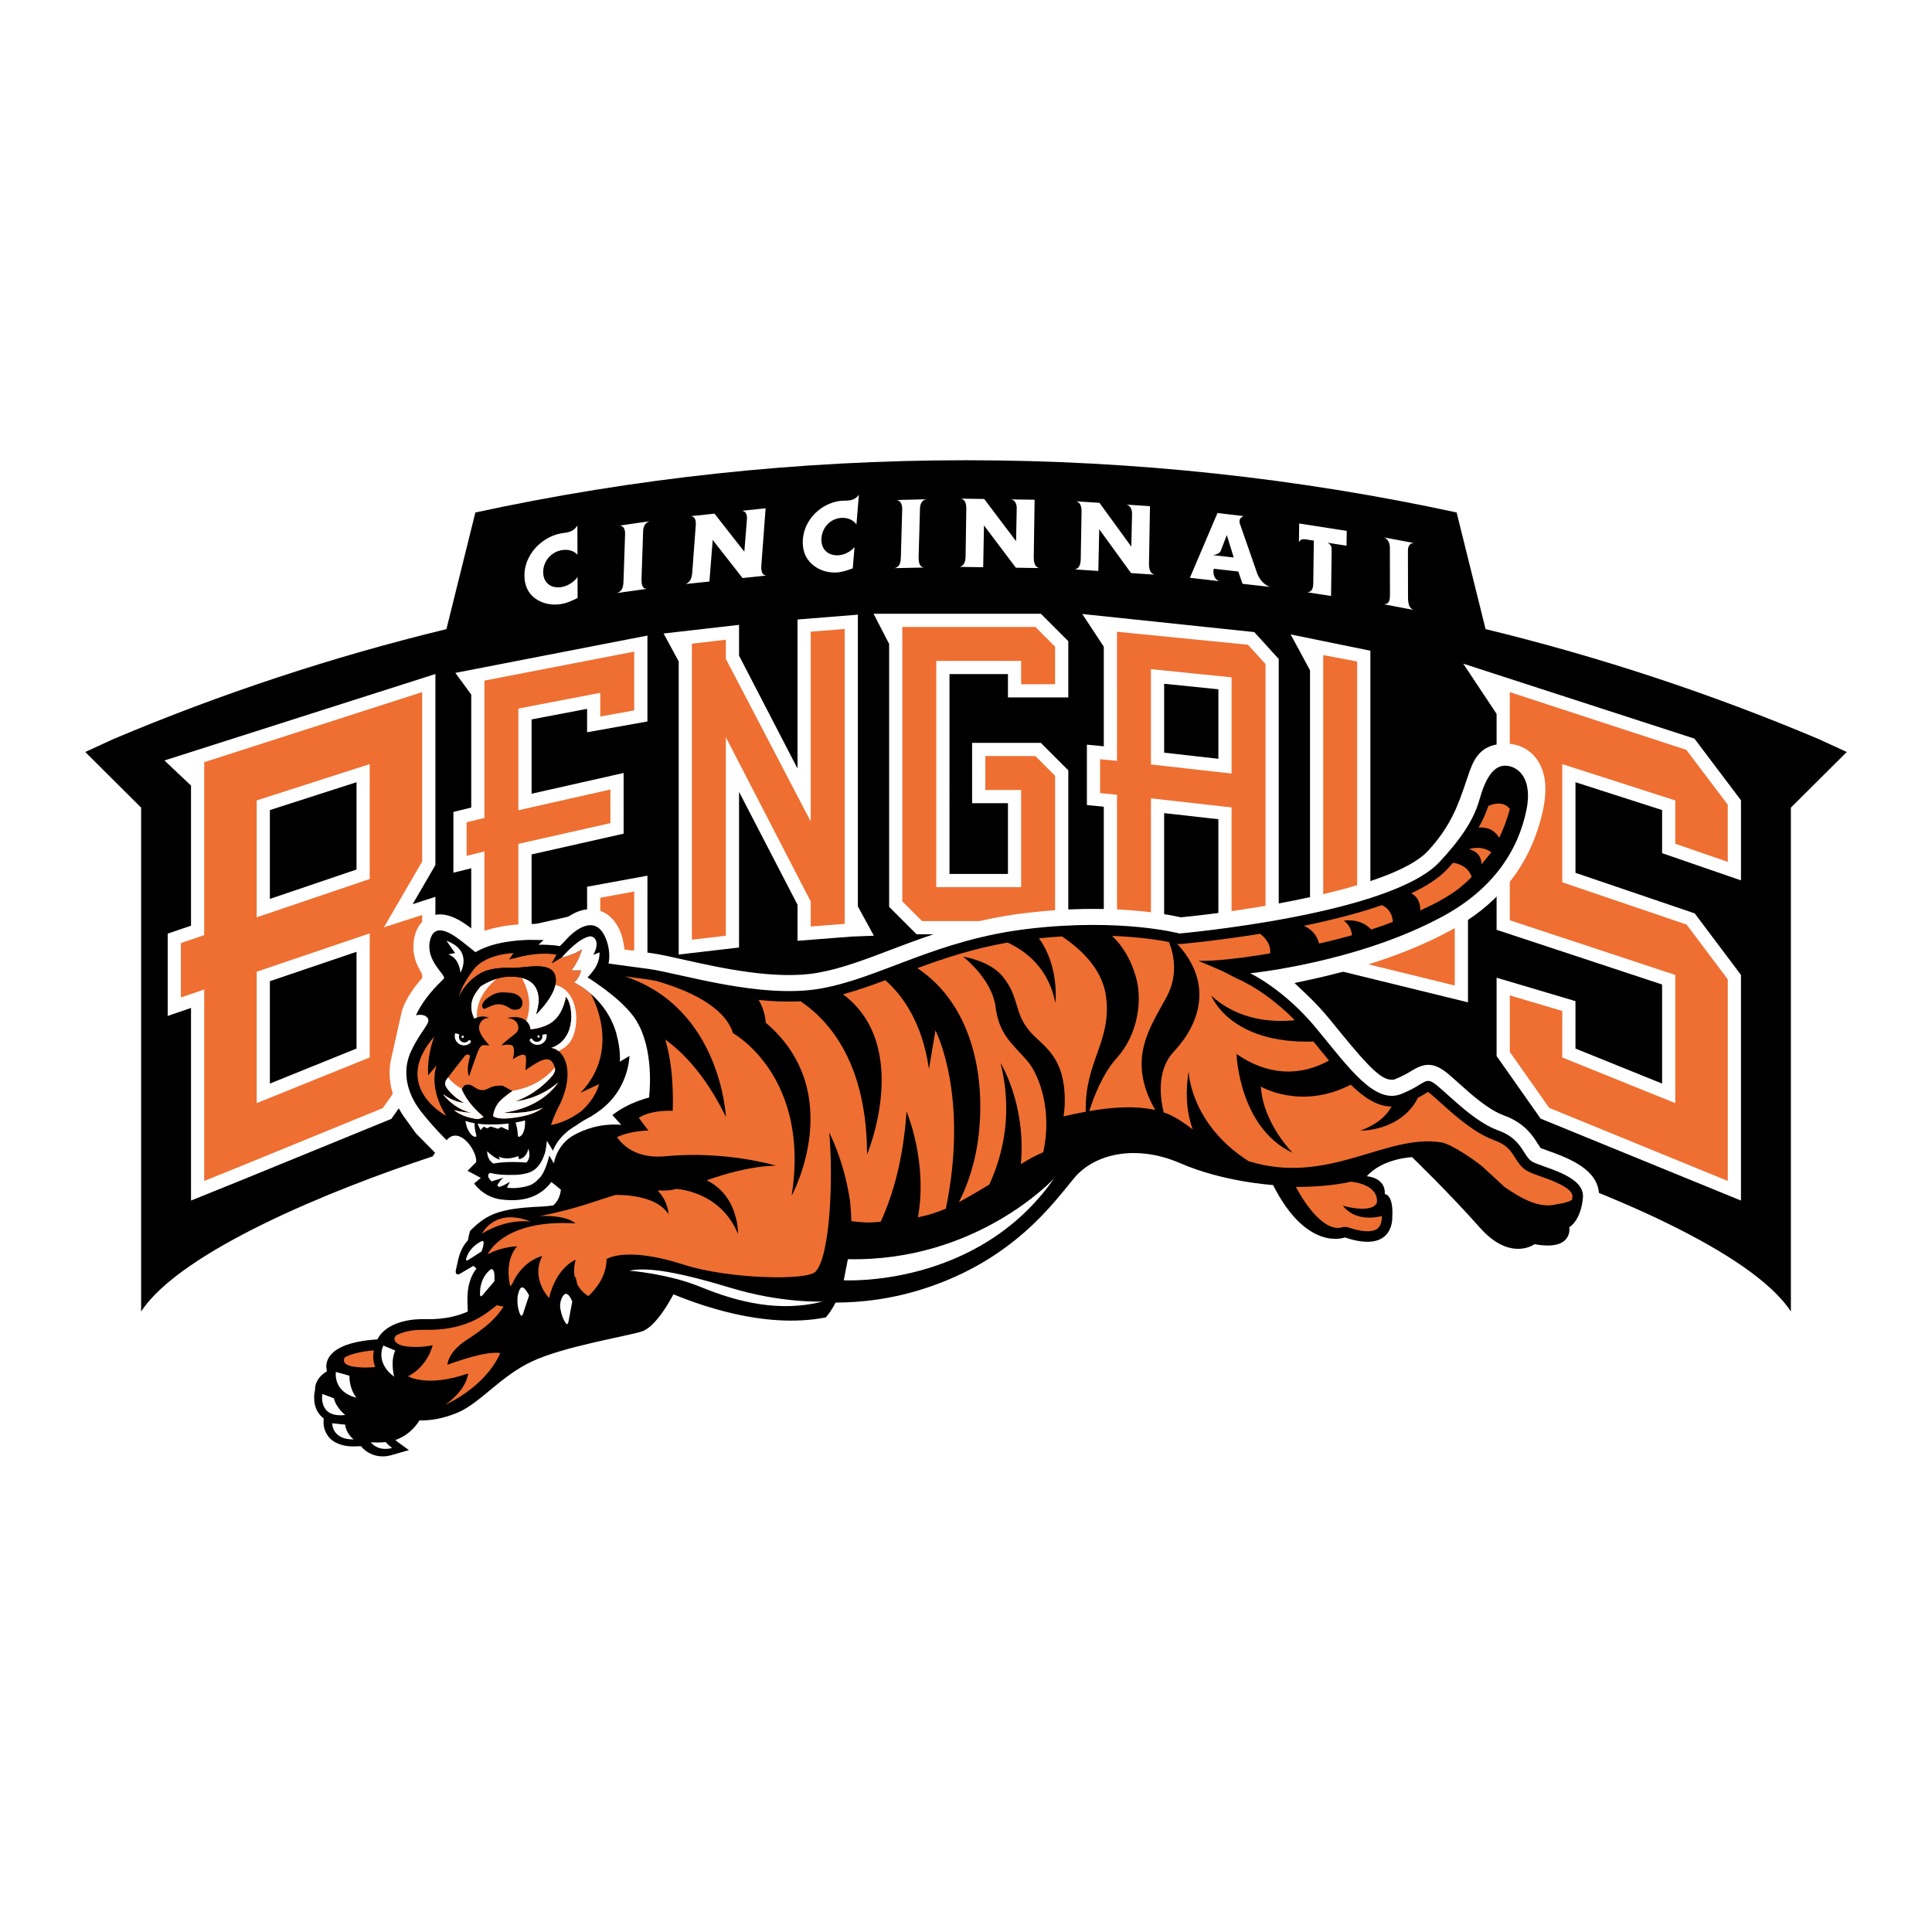 <?xml version="1.0" encoding="utf-8"?>
<!-- Generator: Adobe Illustrator 13.0.0, SVG Export Plug-In . SVG Version: 6.00 Build 14948)  -->
<!DOCTYPE svg PUBLIC "-//W3C//DTD SVG 1.0//EN" "http://www.w3.org/TR/2001/REC-SVG-20010904/DTD/svg10.dtd">
<svg version="1.0" id="Layer_1" xmlns="http://www.w3.org/2000/svg" xmlns:xlink="http://www.w3.org/1999/xlink" x="0px" y="0px"
	 width="192.756px" height="192.756px" viewBox="0 0 192.756 192.756" enable-background="new 0 0 192.756 192.756"
	 xml:space="preserve">
<g>
	<polygon fill-rule="evenodd" clip-rule="evenodd" fill="#FFFFFF" points="0,0 192.756,0 192.756,192.756 0,192.756 0,0 	"/>
	<path fill-rule="evenodd" clip-rule="evenodd" d="M181.453,73.739c-10.673-4.506-21.779-8.189-33.236-10.972l-2.89-11.637
		c-15.775-3.413-32.152-5.212-48.949-5.212s-33.173,1.799-48.949,5.212l-2.888,11.637c-11.458,2.783-22.564,6.466-33.239,10.973
		l-2.798,1.288l5.576,5.549v50.27c3.957-6.021,18.939-12.141,29.091-15.477l5.852-8.826v-2.959
		c26.467-6.744,58.677-4.283,86.648,2.941l13.914,8.844c10.151,3.336,25.134,9.455,29.091,15.477v-50.27l5.576-5.549L181.453,73.739
		L181.453,73.739z"/>
	<path fill-rule="evenodd" clip-rule="evenodd" fill="#EE6F31" d="M26.269,109.084V97.422l9.96-3.379v11.014L26.269,109.084
		L26.269,109.084L26.269,109.084z M26.269,80.341l9.96-3.203v10.086l-9.96,3.378V80.341L26.269,80.341L26.269,80.341z
		 M19.716,75.565v17.261l-2.328,0.794v6.819l2.328-0.795v19.156l4.504-1.82l14.398-5.889l4.162-5.939V90.38l-3.043,0.983
		l3.043-5.236V68.149L19.716,75.565L19.716,75.565L19.716,75.565z M168.678,91.687l-12.15-4.134V77.139l9.96,3.203v4.312
		l6.553,2.258v-6.845l-4.388-5.813l-18.678-6.104v24.14l16.513,5.457v11.338l-9.96-4.027v-4.686l-6.553-1.945v6.727l4.162,5.918
		l18.903,7.73V97.492L168.678,91.687L168.678,91.687L168.678,91.687z M115.488,75.684v-8.194l6.728,0.686v8.265L115.488,75.684
		L115.488,75.684L115.488,75.684z M124.826,63.693l-14.041-1.387v12.88l-1.687-0.166v4.704l1.687,0.166v13.072l4.703,0.366V80.388
		l6.728,0.756v12.998l4.704,0.767V66.001L124.826,63.693L124.826,63.693L124.826,63.693z M47.674,67.361v13.724l-1.78,0.438v4.704
		l1.78-0.438v13.204l16.262-3.674v-7.161l-4.704,0.86v2.544l-6.854,1.54V84.72l9.182-2.071v-4.704l-9.182,2.071v-8.78l6.854-1.313
		v2.35l4.704-0.842v-7.219L47.674,67.361L47.674,67.361L47.674,67.361z M80.227,62.415V79.38l-7.15-13.806v-2.492l-4.704,0.555
		v30.855l4.704-0.546V76.3l7.15,13.805v3.045l4.704-0.367V62.038L80.227,62.415L80.227,62.415L80.227,62.415z M145.801,99.162
		v-7.399l-4.704-1.198v2.695l-5.033-1.336V65.46l-4.704-0.895v31.058L145.801,99.162L145.801,99.162L145.801,99.162z
		 M103.573,61.892H89.367v28.31l2.352,2.352h14.206V77.126l-2.352-2.352h-5.927v4.704h3.576v8.372h-7.15V66.596h7.15v2.329h4.703
		v-4.681L103.573,61.892L103.573,61.892z"/>
	<path fill-rule="evenodd" clip-rule="evenodd" fill="#FFFFFF" d="M35.57,94.961v9.652l-8.643,3.494V97.893L35.57,94.961
		L35.57,94.961L35.57,94.961z M25.61,96.949v13.111l11.277-4.559V93.124L25.61,96.949L25.61,96.949L25.61,96.949z M35.57,78.042
		v8.71l-8.643,2.932v-8.863L35.57,78.042L35.57,78.042L35.57,78.042z M25.61,79.861v11.661l11.277-3.826V76.235L25.61,79.861
		L25.61,79.861L25.61,79.861z M38.191,110.555l-14.22,5.816l-3.597,1.453v-19.1l-2.327,0.795v-5.427l2.327-0.795V76.044
		l21.748-6.992v16.898l-3.817,6.569l3.817-1.234v13.66L38.191,110.555L38.191,110.555L38.191,110.555z M16.407,75.873l2.651,2.503
		v13.979l-2.328,0.794v8.209l2.328-0.795v19.217l5.41-2.188l14.58-5.963l4.392-6.268V89.476l-2.269,0.733l2.269-3.903v-19.06
		L16.407,75.873L16.407,75.873L16.407,75.873z M155.868,76.235v11.79l12.405,4.22l4.108,5.466v20.113c0,0-16.173-6.615-17.817-7.291
		l-3.931-5.588v-5.637l5.234,1.555v4.639l11.277,4.559V97.27l-16.512-5.457v-22.76c0,0,15.904,5.2,17.617,5.762l4.131,5.472v5.7
		l-5.236-1.804v-4.322L155.868,76.235L155.868,76.235L155.868,76.235z M149.316,71.225v21.541l16.512,5.458v9.885l-8.643-3.494
		v-4.732l-7.869-2.338v7.818l4.393,6.244l19.989,8.174V97.271l-4.616-6.143l-11.896-4.047v-9.04l8.643,2.778v4.302l7.87,2.712
		v-7.988l-4.645-6.154l-23.068-7.479L149.316,71.225L149.316,71.225L149.316,71.225z M121.558,75.703l-5.41-0.608v-6.877l5.41,0.552
		V75.703L121.558,75.703L121.558,75.703z M122.875,67.58l-8.045-0.82v9.512l8.045,0.904V67.58L122.875,67.58L122.875,67.58z
		 M114.83,79.651v12.966l-3.387-0.264v-13.06l-1.686-0.166v-3.381l1.686,0.166V63.031l13.064,1.292l1.754,1.932v27.879l-3.387-0.552
		V80.556L114.83,79.651L114.83,79.651L114.83,79.651z M107.978,61.259l2.148,3.261v9.939l-1.686-0.166v6.027l1.686,0.167v13.084
		l6.021,0.469V81.125l5.41,0.608v12.969l6.021,0.981V65.747l-2.437-2.684L107.978,61.259L107.978,61.259L107.978,61.259z
		 M59.89,92.087v-2.521l3.387-0.62v5.845l-14.944,3.376V84.949l-1.78,0.438v-3.348l1.78-0.438V67.904l14.944-2.893v5.868
		l-3.387,0.607v-2.363l-8.171,1.57v10.147l9.182-2.071v3.354l-9.182,2.071v9.731L59.89,92.087L59.89,92.087L59.89,92.087z
		 M45.429,67.134l1.587,2.164v11.271l-1.78,0.438v6.061l1.78-0.438v13.187l17.579-3.973v-8.477l-6.021,1.102v2.567l-5.537,1.241
		v-7.031l9.182-2.071V77.12l-9.182,2.071v-7.413l5.537-1.056v2.337l6.021-1.078v-8.57L45.429,67.134L45.429,67.134L45.429,67.134z
		 M84.272,92.174l-3.387,0.264v-2.494l-8.467-16.393V93.36l-3.387,0.394V64.223l3.387-0.399v1.912l8.467,16.221V63.022l3.387-0.271
		V92.174L84.272,92.174L84.272,92.174z M85.589,90.432V61.325l-6.021,0.482v14.87l-5.833-11.262v-3.072l-7.529,0.861l1.508,2.787
		v29.243l6.021-0.699v-15.53l5.833,11.262v3.597l5.414-0.422l2.205-0.085L85.589,90.432L85.589,90.432L85.589,90.432z
		 M141.756,94.116v-2.704l3.387,0.862v6.05l-13.125-3.217V65.355l3.388,0.644v26.431L141.756,94.116L141.756,94.116L141.756,94.116z
		 M128.769,63.297l1.933,3.579V96.14l15.759,3.862V91.25l-6.021-1.534v2.687l-3.717-0.987V64.922L128.769,63.297L128.769,63.297
		L128.769,63.297z M105.267,77.399v14.496H91.992l-1.967-1.966V62.55h13.275l1.966,1.966v3.75h-3.387v-2.329h-8.467v22.572h8.467
		V78.82h-3.575v-3.387h4.996L105.267,77.399L105.267,77.399L105.267,77.399z M87.154,61.233l1.554,3.011v26.231l2.738,2.738h15.138
		V76.854l-2.738-2.738h-6.858v6.021h3.575v7.054h-5.833V67.254h5.833v2.329h6.021v-5.612l-2.738-2.738H87.154L87.154,61.233z"/>
	<path fill-rule="evenodd" clip-rule="evenodd" fill="#FFFFFF" d="M141.067,54.184c-0.396-0.029-0.597,0.314-0.597,0.74l0.009,4.708
		c0.002,0.816,0.223,1.105,0.591,1.227l-2.98-0.564c0.487-0.061,0.588-0.298,0.587-1.025l-0.009-4.637
		c-0.001-0.549-0.277-0.92-0.6-1.016l2.999,0.559V54.184L141.067,54.184L141.067,54.184z M132.858,54.859L132.8,59.46l-2.363-0.367
		c0.394-0.028,0.58-0.312,0.588-0.892l0.054-4.263l-0.857-0.134c-0.237-0.037-0.531,0.016-0.626,0.314l0.023-1.89l4.745,0.737
		l-0.019,1.48l-1.897-0.295C132.801,54.35,132.862,54.538,132.858,54.859L132.858,54.859L132.858,54.859z M122.402,53.384
		l-0.592,1.524c-0.06,0.281-0.436,0.417-0.782,0.477l2.06,0.236L122.402,53.384L122.402,53.384L122.402,53.384z M118.715,57.646
		l2.754-6.463l2.613,0.308c-0.641,0.259-0.369,0.794-0.325,0.916l1.633,4.683c0.154,0.512,0.604,1.229,1.318,1.463l-2.74-0.305
		l-0.423-1.226l-2.45-0.281c-0.011,0.089-0.198,0.93,0.541,1.24L118.715,57.646L118.715,57.646L118.715,57.646z M107.826,55.759
		l0.081-4.723c0.012-0.73-0.273-0.956-0.562-1.02l2.351,0.154l3.175,4.368l0.074-3.243c0.009-0.532-0.212-0.871-0.563-0.948
		l2.351,0.154l-0.098,5.705c-0.01,0.595,0.137,1.046,0.578,1.129l-2.368-0.156l-3.175-4.377l-0.09,4.163l-2.342-0.154
		C107.556,56.725,107.812,56.534,107.826,55.759L107.826,55.759L107.826,55.759z M96.338,55.472l0.071-4.731
		c0.011-0.731-0.275-0.943-0.563-0.993l2.347,0.035l3.18,4.211l0.066-3.25c0.008-0.533-0.213-0.861-0.564-0.92l2.348,0.035
		l-0.085,5.716c-0.009,0.596,0.138,1.041,0.579,1.102l-2.365-0.036l-3.18-4.22l-0.08,4.171l-2.338-0.035
		C96.071,56.453,96.327,56.249,96.338,55.472L96.338,55.472L96.338,55.472z M92.4,49.823c-0.39,0.055-0.6,0.448-0.612,0.882
		l-0.135,4.794c-0.023,0.831,0.187,1.078,0.546,1.124l-2.929,0.062c0.483-0.165,0.59-0.429,0.611-1.17l0.132-4.722
		c0.016-0.56-0.246-0.878-0.562-0.907l2.947-0.072V49.823L92.4,49.823L92.4,49.823z M85.446,52.324
		c-0.323-0.465-0.892-0.691-1.501-0.656c-1.091,0.065-1.897,0.938-1.985,1.993c-0.089,1.073,0.591,1.804,1.701,1.738
		c0.582-0.035,1.187-0.349,1.597-0.812l-0.177,2.118c-0.606,0.215-1.045,0.376-1.6,0.409c-0.955,0.057-1.834-0.25-2.49-0.848
		c-0.698-0.631-0.97-1.494-0.885-2.504c0.078-0.929,0.507-1.842,1.217-2.548c0.73-0.725,1.738-1.197,2.701-1.255
		c0.573-0.034,1.142,0.085,1.669-0.592L85.446,52.324L85.446,52.324L85.446,52.324z M69.065,57.121l0.351-4.706
		c0.054-0.728-0.224-0.903-0.513-0.917l2.381-0.25l2.978,3.795l0.259-3.235c0.04-0.53-0.165-0.829-0.518-0.846l2.381-0.25
		l-0.424,5.685c-0.044,0.593,0.079,1.016,0.523,1.023l-2.399,0.252l-2.978-3.804l-0.327,4.151l-2.372,0.249
		C68.736,58.127,69.008,57.893,69.065,57.121L69.065,57.121L69.065,57.121z M64.791,52.017c-0.396,0.102-0.611,0.514-0.625,0.943
		l-0.16,4.745c-0.028,0.822,0.184,1.041,0.549,1.041l-2.973,0.419c0.492-0.222,0.602-0.496,0.626-1.228l0.158-4.673
		c0.019-0.554-0.246-0.836-0.565-0.825l2.991-0.431V52.017L64.791,52.017L64.791,52.017z M57.614,55.346
		c-0.368-0.414-0.965-0.565-1.581-0.455c-1.101,0.197-1.842,1.146-1.839,2.186c0.003,1.057,0.758,1.686,1.878,1.486
		c0.587-0.105,1.174-0.485,1.549-0.987l0.006,2.086c-0.596,0.285-1.027,0.495-1.587,0.595c-0.964,0.172-1.882-0.019-2.6-0.521
		c-0.764-0.53-1.115-1.338-1.118-2.333c-0.003-0.915,0.353-1.857,1.011-2.633c0.677-0.796,1.658-1.38,2.631-1.554
		c0.579-0.104,1.167-0.057,1.642-0.782L57.614,55.346L57.614,55.346z"/>
	<path fill-rule="evenodd" clip-rule="evenodd" fill="#FFFFFF" d="M44.771,129.695c-0.274,0.27-0.741,0.238-0.741,0.238
		c-0.479,0.064-0.985,0.092-1.503,0.08c-3.077-0.07-4.725,0.967-5.565,1.848l-0.226,0.236l-0.325,0.043
		c-2.451,0.316-4.105,1.117-4.918,2.383c-0.254,0.395-0.419,0.82-0.492,1.266l-0.044,0.273l-0.187,0.203
		c-0.575,0.629-0.89,1.367-0.935,2.195l-0.003,0.059l-0.011,0.059c0,0-0.011,0.061-0.012,0.064c-0.168,0.912-0.065,2.27,0.732,3.352
		l0.141,0.191l0.031,0.234c0.08,0.602,0.336,1.479,1.102,2.242c0.757,0.756,1.945,1.207,3.258,1.24l0.287,0.008l0.231,0.166
		c1.001,0.723,2.279,0.939,3.601,0.613l0.89-0.219l0.003,0.014l0.893-0.205l0,0l0.182-0.041l1.864-0.43l0.383-1.895l0.103-0.51
		l0.49-0.176l2.382-0.859c1.235-0.539,2.317-1.436,3.463-2.383c1.188-0.984,2.416-2,3.907-2.703
		c2.047-0.963,5.522-1.721,8.059-2.273c1.145-0.25,2.05-0.447,2.638-0.623c1.024-0.305,2.021-1.178,3.049-2.668l0.402-0.584
		l0.668,0.236c3.648,1.291,9.059,2.625,14.122,1.643c0,0,0.349-0.068,0.348-0.068l0.142-0.027c0.055-0.057,0.101-0.104,0.101-0.104
		l0.236-0.24l0,0l0.012-0.014c0.038-0.037,0.241-0.25,0.526-0.65l0.261-0.367l0.45-0.021c2.74-0.129,5.427-0.617,7.987-1.449
		c8.589-2.795,12.834-8.039,15.116-10.859l0.506-0.621l0.006-0.008c1.714-2.07,5.39-2.518,8.74-1.061
		c3.187,1.387,6.651,1.955,8.435,2.172l0.453,0.055l0.231,0.395c2.892,4.896,6.069,5.238,7.706,5.006l0.19-0.027l0.186,0.053
		c1.989,0.547,3.573,0.383,4.707-0.484c1.407-1.078,1.49-2.742,1.481-3.225v-0.031l0.001-0.029c0.032-0.68-0.014-1.283-0.136-1.793
		l-0.304-1.266c-0.213-0.748,0.656-0.877,1.059-0.414l0.804,0.814c1.729,1.748,3.244,3.357,4.504,4.781
		c3.066,3.465,5.965,2.674,6.78,2.35l0.21-0.084l0.224,0.021c1.609,0.16,2.833-0.164,3.638-0.963
		c0.404-0.402,0.676-0.895,0.808-1.465l0.049-0.209l0.137-0.168c0.483-0.59,1.091-1.656,1.241-3.383
		c0.225-2.568-2.221-3.801-4.896-4.75c-0.142-0.051-0.437-0.156-0.649-0.238c0,0-0.283-0.107-0.279-0.102l-0.163-0.256
		c0,0-0.123-0.189-0.126-0.193c-0.49-0.773-1.312-2.064-3.372-2.807c-1.548-0.557-3.271-2.107-4.529-3.24
		c-0.354-0.318-0.688-0.619-0.99-0.873c-1.507-1.266-2.426-1.105-3.694-0.334c-0.351,0.215-0.831,0.508-1.604,0.82l-0.137,0.055
		l-0.147,0.012c-1.023,0.068-2.187-1-5.412-4.971c0,0-0.911-1.117-0.907-1.111c-0.68-0.828-1.419-1.621-2.196-2.361l-1.271-1.205
		l1.712-0.369c3.734-0.808,9.188-2.32,13.968-4.937c4.339-2.377,7.24-5.781,8.622-10.118c0.395-1.24,0.895-3.085,0.676-4.788
		c-0.302-2.339-2.003-3.811-4.234-3.662c-2.4,0.159-2.944,1.767-3.471,3.32l-0.123,0.362c-0.788,2.338-1.533,4.546-3.849,7.028
		c-3.597,3.853-18.908,6.066-24.504,6.594l-0.146,0.014l-0.143-0.032c-1.513-0.337-7.08-1.364-15.2-0.412
		c-5.625,0.659-9.89,2.281-13.654,3.711c-2.498,0.95-4.857,1.846-7.183,2.263c-4.216,0.755-9.799-0.494-13.493-1.321
		c-1.242-0.278-2.313-0.518-3.096-0.627l-2.043-0.275l-0.684-0.093l-0.107-0.681c-0.072-0.46-0.213-0.912-0.418-1.341
		c-0.692-1.443-1.721-1.869-2.462-1.972c-1.066-0.148-2.177,0.268-3.301,1.235l-0.263,0.228l-0.348-0.003l-1.089-0.009l-0.067,0l0,0
		l-1.587-0.013c0,0-0.028,0-0.026,0c-0.006,0-0.015,0-0.018,0l-0.032,0.001c-1.768,0.07-3.228,0.32-4.463,0.763l-0.486,0.175
		l-0.404-0.322c-1.173-0.936-2.709-1.943-4.18-1.423c-0.621,0.219-1.424,0.778-1.725,2.195c-0.234,1.098-0.035,2.204,0.593,3.287
		l0.328,0.568l-0.425,0.498c-0.723,0.846-1.509,2.084-1.745,3.004l-0.997,4.449l-0.006,0.035l-0.009,0.035
		c-0.567,2.201,0.129,4.549,1.435,6.256l1.005,1.393l2.038,2.061l0.866,0.91l1.427,2.314v0.002l0.014,0.025l0.007,0.016l0.01,0.02
		c0.18,0.363,0.468,0.76,0.81,1.115l0.69,0.715c-0.93,0.779-2.348,1.795-3.095,4.598c-0.748,2.803-0.233,2.867,0.294,3.494
		C45.096,128.982,45.009,129.463,44.771,129.695L44.771,129.695z"/>
	<path fill-rule="evenodd" clip-rule="evenodd" d="M58.671,121.363l-9.88,8.127c-0.577,0.369-2.252,2.215-6.3,2.123
		c-4.047-0.09-4.829,2.016-4.829,2.016c-6.096,0.389-5.035,3.172-5.035,3.172c-0.911,0.557-1.205,1.234-1.198,1.885l-0.046,0.248
		c-0.026,0.143-0.232,1.414,0.605,2.307c0.092,0.098,0.193,0.186,0.3,0.266l-0.007,0.453c-0.001,0.09,0.005,0.912,0.664,1.568
		c0.515,0.514,1.412,0.799,2.356,0.781l0.716-0.021c0.455,0.588,1.527,1.283,2.969,0.91l1.813-0.52l-1.101-0.795
		c-0.002-0.002-0.104-0.078-0.255-0.211c1.647-0.559,2.408-1.965,2.408-1.965s1.673,0.152,3.877-0.801
		c2.205-0.953,4.193-3.588,7.341-5.072c3.149-1.482,9.138-2.449,10.923-2.98c1.785-0.533,3.663-4.639,3.663-4.639L58.671,121.363
		L58.671,121.363z"/>
	<path fill-rule="evenodd" clip-rule="evenodd" fill="#EE6F31" d="M40.485,134.322c1.417,0.197,2.682-0.111,2.682-0.111
		s-0.448,2.076-2.452,3.098c0,0,1.86,1.154,5.983-0.275c0,0-0.028,1.496-2.265,3.123c4.417-2.137,5.467-5.16,5.467-5.16
		s-1.115-0.361-5.259,1.17c0,0-0.004-1.213,1.851-2.436c1.9-1.25,3.143-2.174,4.148-4.049c0.112-0.209,0.293-0.473,0.526-0.77
		l-1.7,1.398l-0.048,0.039l-0.053,0.035c-0.037,0.023-0.139,0.104-0.222,0.168c-0.84,0.662-2.806,2.211-6.676,2.123
		c-1.438-0.031-2.35,0.238-2.923,0.545C39.105,133.607,39.433,134.176,40.485,134.322L40.485,134.322z"/>
	<path fill-rule="evenodd" clip-rule="evenodd" fill="#EE6F31" d="M34.422,135.406c-0.261,0.357-0.086,0.756,0.655,0.908
		c0.918,0.188,1.898,0.123,2.362,0.076c-0.258-0.598-0.212-1.186-0.145-1.668C35.818,134.855,34.941,135.135,34.422,135.406
		L34.422,135.406z"/>
	<path fill-rule="evenodd" clip-rule="evenodd" fill="#FFFFFF" d="M36.993,143.893c0.299,0.363,0.951,0.875,2.128,0.57
		c0,0-0.3-0.219-0.653-0.586C37.887,143.93,37.398,143.928,36.993,143.893L36.993,143.893z"/>
	<path fill-rule="evenodd" clip-rule="evenodd" fill="#FFFFFF" d="M39.438,134.74l-1.191-0.492c0,0-0.881,1.668,1.082,3.109
		C39.329,137.357,38.909,135.861,39.438,134.74L39.438,134.74z"/>
	<path fill-rule="evenodd" clip-rule="evenodd" fill="#FFFFFF" d="M34.864,137.256l-1.354-0.379c0,0-0.323,1.986,2.05,2.57
		C35.561,139.447,34.848,138.645,34.864,137.256L34.864,137.256z"/>
	<path fill-rule="evenodd" clip-rule="evenodd" fill="#FFFFFF" d="M32.159,139.078c0,0-0.447,2.418,2.285,2.094
		c0,0-0.948-0.754-1.127-1.664L32.159,139.078L32.159,139.078z"/>
	<path fill-rule="evenodd" clip-rule="evenodd" fill="#FFFFFF" d="M33.139,142.002c0,0-0.025,1.646,2.15,1.607
		c0,0-0.753-0.541-0.85-1.473L33.139,142.002L33.139,142.002z"/>
	<path fill-rule="evenodd" clip-rule="evenodd" d="M157.93,119.488c0.202-2.312-4.32-3.033-5.164-3.66
		c-0.844-0.629-0.954-2.205-3.27-3.037c-2.315-0.834-4.637-3.244-6.008-4.395c-1.37-1.152-1.053-0.312-3.677,0.748
		s-5.16-2.506-8.433-6.488c-3.272-3.984-6.643-5.549-6.643-5.549s10.824-1.089,19.323-5.744c4.788-2.623,7.404-6.384,8.244-10.598
		c0.42-2.109-0.111-3.47-1.054-4.052c-0.001,0.005-0.001,0.011-0.002,0.017c-0.028-0.024-0.059-0.049-0.092-0.074
		c-0.222-0.121-0.462-0.203-0.718-0.243c-1.415-0.219-2.248,1.296-2.833,3.379c-0.578,2.057-1.917,3.995-3.985,6.211
		c-4.922,5.273-25.94,7.134-25.94,7.134s-5.788-1.556-15.035-0.473c-9.248,1.084-14.753,4.888-20.742,5.96
		c-5.988,1.072-14.145-1.527-17.09-1.938c-2.945-0.41-7.678-1.024-7.678-1.024l-6.73,19.332c2.358,1.227,4.204,2.564,5.556,3.703
		c-0.054,0.5-0.241,1.121-0.763,1.568c-0.426,0.061-0.848,0.104-1.25,0.121c-4.132,0.172-5.4,0.762-7.039,2.412
		c0,0-0.136,0.391-0.215,0.938c-0.396,0.426-0.783,1.055-0.987,1.977l-0.216,0.975c-0.078,0.303,0.037,0.582,0.368,0.412
		l0.971-0.568l0.411-0.24c0.087,0.096,0.185,0.186,0.296,0.268c-0.543,0.691-0.952,1.758-0.899,3.336l0.068,2l1.281-1.535
		c0.002-0.002,0.223-0.258,0.66-0.59c0.434,0.328,1.052,0.561,1.923,0.611l0.543,1.695l0.457,1.424l0.85-1.23l0.653-0.945
		c0.517-0.01,1.168-0.141,1.985-0.477c0.19,1.184,0.915,1.939,1.005,2.029l0.901,0.898l0.431-1.197l0.396-1.104
		c0.762-0.059,1.647-0.342,2.596-1.062c0,0,0.919-1.35,1.62-2.469c0,0,1.546-0.357,4.547,0.926
		c3.001,1.281,9.666,3.768,15.831,2.572c0,0,0.457-0.467,0.984-1.482c2.554-0.006,5.611-0.344,8.887-1.41
		c8.821-2.869,12.795-8.455,14.889-10.984c2.095-2.531,6.296-3.387,10.612-1.51c4.317,1.877,9.259,2.176,9.259,2.176
		c3.388,6.715,7.167,5.23,7.167,5.23c4.947,1.666,4.725-2.014,4.725-2.014c0.142-2.311-0.744-2.311-0.744-2.311
		c0.099-1.682-1.794-1.779-1.794-1.779c1.57-1.793,4.514-1.908,4.514-1.908s3.692,3.561,6.753,7.02s5.473,1.662,5.473,1.662
		c3.892,0.723,3.463-1.693,3.463-1.693S157.728,121.803,157.93,119.488L157.93,119.488z"/>
	<path fill-rule="evenodd" clip-rule="evenodd" fill="#FFFFFF" d="M46.754,125.682l1.289-0.824c0.277-0.736,0.263-1.104,0.047-1.037
		c0,0-1.188,0.471-1.562,1.701C46.446,125.746,46.522,125.836,46.754,125.682L46.754,125.682z"/>
	<path fill-rule="evenodd" clip-rule="evenodd" fill="#FFFFFF" d="M48.124,129.236l1.195-1.398c0,0,0.147-1.291-0.333-1.213
		c0,0-1.159,0.742-1.092,2.541C47.901,129.385,48.024,129.355,48.124,129.236L48.124,129.236z"/>
	<path fill-rule="evenodd" clip-rule="evenodd" fill="#FFFFFF" d="M52.178,131.088l0.611-1.844
		c-0.688-1.289-0.947-0.832-1.138,0.053c0,0-0.139,0.961,0.217,1.775C51.979,131.326,52.066,131.363,52.178,131.088L52.178,131.088z
		"/>
	<path fill-rule="evenodd" clip-rule="evenodd" fill="#FFFFFF" d="M56.723,131.832l0.37-1.971c-0.194-0.508-0.509-0.961-0.804-0.699
		c-0.297,0.264-0.471,0.885-0.383,1.412c0.094,0.562,0.273,1.016,0.449,1.305C56.546,132.191,56.647,132.195,56.723,131.832
		L56.723,131.832z"/>
	<path fill-rule="evenodd" clip-rule="evenodd" fill="#EE6F31" d="M148.495,80.409c0.444-0.196,1.496-0.535,2.146,0.299
		c-0.263,0.992-0.619,1.955-1.065,2.881c-0.33-0.56-0.939-1.112-2.051-1.021C147.927,81.848,148.251,81.131,148.495,80.409
		L148.495,80.409z"/>
	<path fill-rule="evenodd" clip-rule="evenodd" fill="#EE6F31" d="M147.805,86.24c0,0,0.111-1.187-1.242-1.515
		c0,0,1.187-0.459,2.227,0.309L147.805,86.24L147.805,86.24z"/>
	<path fill-rule="evenodd" clip-rule="evenodd" fill="#EE6F31" d="M144.389,86.721c0.202-0.216,0.396-0.43,0.583-0.643
		c0.496,0.069,1.496,0.345,1.861,1.412c-0.426,0.432-0.887,0.846-1.386,1.24c-1.129,0.837-2.434,1.516-3.748,2.105
		c0.013-0.521-0.113-1.313-0.903-1.706C142.302,88.418,143.552,87.618,144.389,86.721L144.389,86.721z"/>
	<path fill-rule="evenodd" clip-rule="evenodd" fill="#EE6F31" d="M137.869,90.309c0.489,0.217,1.023,0.679,1.1,1.66
		c-0.086,0.034-0.174,0.069-0.258,0.102c-0.582,0.227-1.223,0.45-1.904,0.668c-1.099-1.194-2.728-0.88-2.728-0.88
		c0.572,0.416,0.764,0.986,0.812,1.452c-1.05,0.292-2.156,0.57-3.282,0.828c-0.256-0.963-0.865-1.491-1.529-1.772
		C132.73,91.825,135.457,91.146,137.869,90.309L137.869,90.309z"/>
	<path fill-rule="evenodd" clip-rule="evenodd" fill="#EE6F31" d="M94.371,120.586c-0.925,0.404-1.848,0.676-2.787,0.867
		c0.996-5.605-1.137-10.559-1.137-10.559c-0.322,4.738-1.346,8.32-2.585,11.004c-0.325,0.023-0.654,0.045-0.989,0.066
		c-0.416,0.025-1.107-0.031-1.933-0.129c-0.016-0.611-0.054-1.252-0.122-1.93c-0.589-4.113-2.086-6.906-2.086-6.906
		c0.408,4.465,0.116,12.293-1.361,13.871c-0.867,0.926-8.705,0.732-13.125-0.686c-4.54-1.459-6.774-1.053-7.729-0.582
		c0.007,2.037-1.506,3.406-1.819,3.721c-0.472-0.312-0.844-0.697-1.089-1.16l-0.192-0.758l-0.068,0.039
		c-0.109-0.51-0.091-1.094,0.084-1.762c0,0-1.935,0.75-2.649,3.826c0,0-1.86-1.912-0.681-4.188c0,0-1.936,0.371-3.021,2.812
		l-0.175,0.205c-0.129-0.525-0.533-2.592,0.685-3.988c0,0-0.37,0-0.92,0.1c-0.554,0.1-1.29,0.299-2.015,0.693
		c0,0,1.516-3.529,8.764-3.086c-1.061-0.896-3.567-0.73-3.567-0.73c3.798-0.736,5.781-1.605,7.599-2.115
		c1.958,0.02,4.238,0.402,5.238,1.916c0,0,0.019-1.178-1.061-2.332c0.038-0.008,0.077-0.016,0.117-0.025
		c0.802,0.041,1.279-0.021,1.737-0.156c1.095,0.102,4.585,0.723,6.146,4.498c0,0,0.121-3.766-3.121-5.35
		c1.679-0.611,4.317-1.398,6.892-1.469c0,0-4.963-1.512-11.034-0.934c-4.242,0.402-5.272-2.766-5.272-2.766l0.134,1.256
		c-0.784-0.955-0.683-1.508-2.92-2.182l-4.792-2.416l4.33-12.437l2.342,0.312l0.54,4.312l3.001,0.92c0,0,4.823,1.1,8.697,9.082
		c0,0-0.48-10.846-10.078-14.025l2.319,0.311c0.224,0.031,0.488,0.078,0.781,0.135c3.022,0.863,6.824,2.473,7.691,5.227
		c0,0,7.752,4.256,5.838,16.221c0,0,5.641-10.27-2.583-17.283c0,0-0.005-1.092-0.703-2.26c1.405,0.143,2.821,0.201,4.188,0.131
		c3.03,2.061,6.61,6.379,6.626,15.289c0,0,4.538-10.773-2.395-15.988c1.403-0.379,2.797-0.869,4.22-1.402
		c1.701,1.496,3.684,4.188,4.351,8.857l0.649-3.848C93.334,102.807,96.699,109.229,94.371,120.586L94.371,120.586z"/>
	<path fill-rule="evenodd" clip-rule="evenodd" fill="#EE6F31" d="M108.33,110.914c-0.768,0.141-1.513,0.303-2.22,0.469
		c0.08-0.514,0.125-1.045,0.124-1.594c-0.013-4.533-2.21-5.383-3.523-6.934c-1.567-1.852-0.979-3.328-2.66-5.414
		c-1.299-1.611-3.966-1.995-3.966-1.995s2.881,2.209,3.239,4.997c0.356,2.789,1.655,3.66,3.146,5.373
		c1.221,1.4,2.542,5.008,1.614,9.139c-0.667,0.293-1.361,0.652-2.094,1.104c-0.049,0.031-0.095,0.061-0.143,0.092
		c0.561-5.938-2.021-10.098-2.021-10.098c1.202,4.834,0.334,8.945-1.116,12.121c-0.935,0.58-1.864,1.125-3.044,1.764
		c0.806-1.568,1.656-3.834,1.985-6.789c0.651-5.834-0.663-12.922-6.125-16.554c2.633-0.976,5.556-1.952,9.005-2.557
		c1.965,0.918,4.113,2.672,4.763,6.019c0,0,0.429-3.607-1.64-6.444c0.793-0.08,1.56-0.141,2.296-0.185
		c1.829,1.215,4.024,3.212,4.393,5.957C110.952,103.938,108.197,105.875,108.33,110.914L108.33,110.914z"/>
	<path fill-rule="evenodd" clip-rule="evenodd" fill="#EE6F31" d="M115.255,110.746c-2.025-0.455-4.372-0.273-6.576,0.107
		c0.42-1.344,1.308-3.705,2.736-5.289c2.095-2.32,2.551-5.641,1.97-7.873c-0.529-2.034-1.471-3.402-2.432-4.318
		c2.711,0.106,4.667,0.414,5.675,0.61c0.483,1.209,0.945,3.288-0.238,5.493C114.762,102.506,112.361,105.65,115.255,110.746
		L115.255,110.746z"/>
	<path fill-rule="evenodd" clip-rule="evenodd" fill="#EE6F31" d="M156.847,119.711c-0.515,0.285-1.034,0.361-1.543,0.438
		c-1.733,0.479-3.629-0.639-5.21-1.736l-2.215-2.043c-0.79-0.627-3.023-2.232-4.126-2.402c-5.524-0.854-11.268,4.359-19.193,1.877
		c-5.865-3.77-5.972-8.977-5.972-8.977c-0.385,2.508-0.112,4.404,0.413,5.814c-0.789-0.604-1.591-1.168-2.521-1.562
		c-0.124-0.049-0.253-0.09-0.381-0.133c-0.414-1.758-0.621-4.338,1.023-6.08c2.45-2.598,4.074-6.717,0.314-10.748
		c0.108,0.026,0.223,0.037,0.334,0.027c0.342-0.03,3.693-0.336,7.958-1.025c0.891,0.715,1.063,1.412,0.988,1.956
		c-2.932,0.499-5.572,0.788-7.144,0.747c0.629,0.297,2.194,0.876,3.117,1.394c0.42,0.234,0.897,0.463,1.392,0.672
		c0.064,0.051,0.133,0.098,0.211,0.133c0.024,0.012,2.321,1.111,4.888,3.723c-2.161,0.221-5.596,0.061-8.327-2.453
		c0,0,1.796,4.85,10.192,4.582l0.418,0.514c0.382,0.471,0.758,0.932,1.129,1.379c-1.769,1-5.196,2.135-9.227-0.652
		c0,0,0.236,7.357,5.606,9.863c0,0-2.954-2.934-3.177-6.613c0,0,4.005,2.381,8.968-0.188c1.343,1.312,2.668,2.176,4.071,2.178
		c-0.438,0.834-1.332,1.746-3.111,2.412c0,0,4.056,0.074,5.741-3.275c0.304-0.162,0.546-0.311,0.739-0.428
		c0.091-0.055,0.192-0.115,0.273-0.162c0.068,0.047,0.174,0.127,0.334,0.262c0.266,0.223,0.584,0.51,0.922,0.814
		c1.421,1.279,3.368,3.031,5.406,3.764c1.206,0.434,1.607,1.064,2.031,1.732c0.261,0.41,0.53,0.834,0.966,1.158
		c0.355,0.266,0.879,0.451,1.604,0.709c1.124,0.398,3.218,1.141,3.142,2.018C156.873,119.508,156.86,119.611,156.847,119.711
		L156.847,119.711z"/>
	<path fill-rule="evenodd" clip-rule="evenodd" fill="#EE6F31" d="M137.865,121.33c-0.79,0.193-2.708,0.467-3.896-1.037
		c0,0,2.854,0.844,3.4-0.285c0.061-0.396,0.075-1.775-2.575-2.115c-1.851,0.439-4.159,0.525-5.5,0.531c0,0,2.291,4.543,4.547,4.047
		c0.046-0.016,0.092-0.031,0.139-0.041c0.028-0.008,0.057-0.014,0.085-0.023l0.024,0.012c0.145-0.014,0.292,0,0.432,0.047
		c1.358,0.457,2.384,0.502,2.888,0.127c0.472-0.352,0.451-1.086,0.451-1.08C137.855,121.451,137.858,121.391,137.865,121.33
		L137.865,121.33z"/>
	<path fill-rule="evenodd" clip-rule="evenodd" fill="#EE6F31" d="M48.102,123.07c0,0,1.245-2.629,4.853-1.191
		C52.955,121.879,50.682,121.494,48.102,123.07L48.102,123.07z"/>
	<path fill-rule="evenodd" clip-rule="evenodd" fill="#FFFFFF" d="M84.593,125.629l-0.413,2.104c0,0,13.354,0.795,20.989-10.166
		C105.169,117.566,97.524,125.898,84.593,125.629L84.593,125.629z"/>
	<path fill-rule="evenodd" clip-rule="evenodd" fill="#FFFFFF" d="M62.791,126.777c0,0,3.861,0.289,7.125,1.629
		c3.812,1.562,7.93,2.525,12.169,1.451c0,0-4.097,0.178-9.171-1.363S64.624,126.377,62.791,126.777L62.791,126.777z"/>
	<path fill-rule="evenodd" clip-rule="evenodd" d="M67.12,110.82c-2.458-0.059-3.387,0.711-3.387,0.711l0.957,1.268
		c-0.647,0.002-2.205,0.154-3.187,0.689l0.555,0.855c-3.112-0.553-4.935,0.367-5.764,1.41c-0.292,0.369-0.684,1.162-0.368,2.203
		l-0.699-0.344c-1.248,1.934-3.162,2.307-5.191,2.064c-1.836-0.217-2.728-1.605-2.728-1.605l0.664-0.553l-1.326-0.705l0.866-0.871
		c0.106-1.129-1.692-3.68-2.953-2.184c0,0-1.379-1.346-2.601-2.926c-1.309-1.693-1.915-3.902-0.937-5.969
		c1.02-2.154,2.016-2.799,1.639-3.305c-0.359-0.482-1.164-0.26-1.164-0.26c1.042-2.215,2.789-3.564,2.806-3.697
		c0.137-0.387-1.829-1.749-1.411-3.71c0.442-2.076,2.336-0.67,3.624,0.375c0.244,0.198,0.604,0.481,0.919,0.729
		c1.169-0.659,2.687-1.123,5.214-1.224l1.587,0.013l-0.506,0.47c0,0,1.319-0.027,2.128,0.143c0.206-0.206,0.409-0.408,0.559-0.578
		c1.017-1.154,2.917-2.516,3.92-0.423c0.608,1.269,0.555,2.688,0.123,3.433c0,0,0.506,0.358,1.875,1.377
		C64.672,99.951,67.353,102.367,67.12,110.82L67.12,110.82z"/>
	<path fill-rule="evenodd" clip-rule="evenodd" fill="#FFFFFF" d="M47.354,112.068c-0.335-0.059-0.639-0.135-0.915-0.229
		c0.044,0.289,0.119,0.6,0.246,0.859c0.322,0.66,0.657,0.752,0.8,0.715c0.143-0.039-0.089-0.389-0.127-1.023
		C47.351,112.279,47.351,112.172,47.354,112.068L47.354,112.068z"/>
	<path fill-rule="evenodd" clip-rule="evenodd" fill="#FFFFFF" d="M51.43,111.998c0.028,0.078,0.055,0.16,0.08,0.244
		c0.207,0.715,0.088,1.191,0.26,1.178c0.172-0.014,0.507-0.246,0.604-1.1c0.021-0.188,0.021-0.367,0.007-0.537
		C52.087,111.865,51.771,111.938,51.43,111.998L51.43,111.998z"/>
	<path fill-rule="evenodd" clip-rule="evenodd" fill="#FFFFFF" d="M48.703,112.189c-0.36-0.006-0.693-0.029-1.003-0.068
		c-0.033,0.006-0.054,0.01-0.054,0.01l0.293,0.619l0.337-0.348l0.301,0.172l0.378-0.184l0.731,0.23l0.314-0.184l0.729,0.322
		l0.016-0.664C50.137,112.166,49.459,112.199,48.703,112.189L48.703,112.189z"/>
	<path fill-rule="evenodd" clip-rule="evenodd" fill="#EE6F31" d="M57.917,109.027c4.241-4.42,1.021-9.871,1.021-9.871
		c0.004,0,0.008,0.002,0.013,0.002c-0.84-0.729-1.563-1.09-1.673-1.145l0,0c0.439-0.369,0.61-0.855,0.668-1.077
		c0-0.001,0.001-0.001,0.001-0.002c0.004-0.017,0.008-0.033,0.011-0.046c0.001-0.002,0.001-0.004,0.002-0.007
		c0.002-0.012,0.005-0.022,0.006-0.031c0.001-0.004,0.001-0.006,0.002-0.009c0.003-0.015,0.004-0.024,0.004-0.024l0,0l0,0
		l-0.165-0.001l-0.824-0.007l0,0c0.169-0.17,0.321-0.386,0.456-0.615c0.007-0.012,0.013-0.024,0.02-0.037
		c0.044-0.078,0.087-0.156,0.127-0.235c0.021-0.04,0.041-0.081,0.061-0.12c0.04-0.084,0.078-0.167,0.113-0.247
		c0.049-0.112,0.093-0.219,0.132-0.318c0.044-0.113,0.081-0.215,0.109-0.297c0.05-0.144,0.076-0.233,0.076-0.233
		c-0.11,0.073-0.223,0.139-0.336,0.201c-0.005,0.003-0.01,0.006-0.015,0.009c-0.11,0.06-0.22,0.114-0.329,0.164
		c-0.008,0.004-0.016,0.008-0.023,0.011c-0.108,0.049-0.214,0.093-0.316,0.133c-0.007,0.003-0.015,0.006-0.022,0.009
		c-0.104,0.04-0.203,0.076-0.296,0.108c-0.427,0.144-0.735,0.205-0.735,0.205l-0.979,0.592l0.488-0.89
		c-1.54-0.282-3.229,0.088-4.126,0.344c-0.197,0.033-0.4,0.08-0.599,0.142l0.447-0.646c0,0-2.771,0.059-3.986,1.647
		c-1.312,1.715-1.443,2.684-1.443,2.684s0.422-1.154,1.648-1.998c0.139-0.104,0.293-0.21,0.453-0.296c0,0,0.442-0.309,1.419-0.47
		c0.038-0.007,0.071-0.018,0.109-0.024c-0.003,0.003-0.005,0.006-0.008,0.009c0.436-0.066,0.969-0.102,1.612-0.07
		c1.15,0.056,3.735-0.693,4.296,0.613c0.699,1.627-1.837,4.004-1.837,4.004c0.618-1.873,0.256-3.771-2.601-3.754
		c-1.182,0.008-2.234,0.512-2.929,0.953c-0.131,0.174-0.261,0.348-0.397,0.527c-1.06,1.398-0.243,2.705-0.243,2.705
		c0.641-0.32,1.165-0.197,1.468-0.076c-0.472,0.039-0.802,0.225-0.966,0.721c-0.196,0.594,0.368,1.361,0.999,2.033
		c-0.547,0.002-0.826-0.248-1.167,0.658s-0.865,2.436-0.865,2.436c-0.301-0.662,0.026-1.682,0.107-2.068c0,0-0.295-0.285-0.55,0.049
		c-0.552,0.721-1.108,1.391-1.853,2.4c-0.111,0.223-0.146,0.475,0.086,0.795l-0.013-0.008c0.461,0.635,1.081,1.121,1.728,1.479
		c0,0-1.09-0.08-2.06-0.854c0.006,0.023,0.014,0.049,0.021,0.072c0.555,0.664,1.464,1.479,2.755,1.766c0,0-0.777-0.014-1.731-0.268
		c0.516,0.414,1.272,0.764,2.37,0.898c0.182-0.025,0.39-0.088,0.583-0.227c-0.618-0.516-1.682-1.533-2.177-2.764l0.242-0.344
		c0,0,0.228-0.162,0.58-0.086c0.331,0.072,0.682,0.494,1.14,0.529c0.733,0.055,0.751-0.518,2.131-0.441l0.97,0.535
		c0,0-0.771,0.498-1.279,1.037c-0.438,0.465-0.598,1.066-0.657,1.449c0.124,0.115,0.624,0.422,2.306,0.143
		c1.289-0.188,1.978-0.471,2.7-0.969c-1.911,0.719-3.941,0.506-3.941,0.506c3.512-0.504,5.01-2.385,5.428-3.027
		c0-0.002,0-0.002-0.001-0.004c-1.931,1.721-4.259,1.893-4.259,1.893c1.884-0.682,3.108-1.873,3.727-2.611
		c0.173-0.271,0.241-0.451,0.225-0.664c-0.003-0.016-0.007-0.029-0.011-0.043c-0.367-1.387-1.228-1-2.949,0.217
		c0,0,0.088-0.746,0.069-1.193c-0.029-0.711-0.845-0.213-1.321,0.088c0,0,0.308-1.115-0.075-1.373
		c-0.254-0.172-1.084-0.002-1.084-0.002c1.145-1.119,1.875-1.207,1.68-1.979c-0.195-0.77-1.127-0.758-1.127-0.758
		s2.118-0.557,2.384,1.127c0,0,0.884-0.033,1.794-0.502c1.468-0.758,1.715-2.738,1.715-2.738c0.676,0.588,1.211,4.162-1.441,5.096
		c1.254,0.178,2.201,2.088,1.182,4.836c-0.254,0.686-0.458,1.045-0.458,1.045c-0.152,0.285-0.5,0.992-0.762,1.812
		c0.676-0.113,1.765-0.443,3.034-1.387c1.504-1.354,1.756-2.689,1.756-2.689L57.917,109.027L57.917,109.027z"/>
	<path fill-rule="evenodd" clip-rule="evenodd" fill="#FFFFFF" d="M46.065,108.66l0.023-0.033c-0.584-0.293-1.049-0.719-1.392-1.121
		c-0.063,0.086-0.13,0.176-0.195,0.266c-0.111,0.221-0.146,0.475,0.087,0.793l-0.013-0.008c0.461,0.635,1.081,1.121,1.728,1.479
		c0,0-1.09-0.08-2.059-0.854c0.007,0.023,0.014,0.049,0.021,0.074c0.556,0.664,1.464,1.477,2.754,1.764c0,0-0.774-0.014-1.727-0.266
		c0.516,0.412,1.266,0.762,2.359,0.898c0.184-0.025,0.394-0.088,0.589-0.229C47.624,110.908,46.56,109.891,46.065,108.66
		L46.065,108.66z"/>
	<path fill-rule="evenodd" clip-rule="evenodd" fill="#FFFFFF" d="M51.498,111.482c1.27-0.188,1.975-0.475,2.691-0.967
		c-1.908,0.715-3.932,0.504-3.932,0.504c3.512-0.504,5.01-2.385,5.428-3.027c0-0.002,0-0.002-0.001-0.004
		c-1.931,1.721-4.259,1.893-4.259,1.893c1.884-0.682,3.108-1.873,3.727-2.611c0.173-0.271,0.241-0.451,0.225-0.664
		c-0.003-0.016-0.007-0.029-0.011-0.043c-0.003-0.012-0.007-0.021-0.011-0.033c-1.393,1.621-3.167,2.141-4.262,2.305l0.036,0.02
		c0,0-0.771,0.498-1.279,1.037c-0.438,0.465-0.598,1.066-0.657,1.449C49.315,111.455,49.815,111.762,51.498,111.482L51.498,111.482z
		"/>
	<path fill-rule="evenodd" clip-rule="evenodd" fill="#FFFFFF" d="M49.536,97.652c-0.615,0.189-1.154,0.471-1.566,0.732
		c-0.13,0.172-0.261,0.346-0.398,0.527c-1.06,1.398-0.243,2.705-0.243,2.705c0.086-0.043,0.171-0.076,0.253-0.105
		c-0.056-0.785,0.128-2.33,1.98-3.863L49.536,97.652L49.536,97.652z"/>
	<path fill-rule="evenodd" clip-rule="evenodd" fill="#FFFFFF" d="M55.404,98.264c-0.313,1.43-1.905,2.922-1.905,2.922
		c0.521-1.582,0.339-3.176-1.449-3.625c1.043,1.818,0.793,3.389,0.466,4.297c0.207,0.186,0.366,0.449,0.426,0.832
		c0,0,0.884-0.033,1.794-0.502c1.468-0.758,1.715-2.738,1.715-2.738c0.676,0.588,1.211,4.162-1.441,5.096
		c0.251,0.035,0.488,0.143,0.701,0.311c0.936-0.402,1.52-1.111,1.721-2.398C57.714,100.65,57.07,98.637,55.404,98.264L55.404,98.264
		z"/>
	<path fill-rule="evenodd" clip-rule="evenodd" d="M50.871,99.043c-0.948-0.064-1.331-0.119-2.228,0.529
		c-0.351,0.254-0.758,0.764-0.419,1.033c0.068,0.135,0.26-0.031,0.463-0.1c0.81-0.41,1.399-0.457,2.28,0.148
		c0.203,0.135,0.904,0.148,1.039-0.189C52.343,99.99,52.027,99.16,50.871,99.043L50.871,99.043z"/>
	<path fill-rule="evenodd" clip-rule="evenodd" d="M47.098,99.037c0,0,1.694-1.592,3.8-1.605c2.857-0.018,3.219,1.881,2.601,3.754
		c0,0,2.536-2.377,1.837-4.004c-0.562-1.306-3.146-0.557-4.296-0.613c-2.188-0.106-3.133,0.555-3.133,0.555
		c-0.495,0.267-0.964,0.728-0.964,0.728L47.098,99.037L47.098,99.037z"/>
	<path fill-rule="evenodd" clip-rule="evenodd" fill="#FFFFFF" d="M51.787,115.656c0.822-0.17,0.926-1.072,0.926-1.072
		c0.321,1.02-0.201,1.402-0.201,1.402c-2.152-0.164-3.266,0.105-3.266,0.105c-0.689-0.387-0.639-1.232-0.639-1.232
		c0.396,0.389,0.845,0.73,1.268,0.84l-0.116-0.32c0,0,0.655,0.461,1.945-0.033L51.787,115.656L51.787,115.656z"/>
	<path fill-rule="evenodd" clip-rule="evenodd" fill="#EE6F31" d="M43.543,106.307l-0.824,0.973
		c-0.134-2.092,0.614-3.867,0.614-3.867c-4.378,5.023,1.179,7.908,1.179,7.908S42.767,108.857,43.543,106.307L43.543,106.307z"/>
	<path fill-rule="evenodd" clip-rule="evenodd" fill="#FFFFFF" d="M63.675,102.17c-0.993-2.01-4.212-4.125-5.058-4.656
		c0.206-0.205,0.458-0.494,0.717-0.875c0.546-0.802,0.478-1.62,0.478-1.62l-0.619,0.249c0.576-1.041,0.338-1.786-0.297-1.856
		c-1.047,0.142-2.378,1.57-2.863,2.127c0.171-0.037,1.188-0.27,2.045-0.833c0,0-0.419,1.423-1.093,2.103l0,0l0.989,0.009
		c0,0-0.11,0.705-0.696,1.197c0.235,0.115,3.212,1.584,4.216,5.096l0.028,0.141c0.425,1.51,0.322,2.668,0.322,2.668l0.959-0.57
		c0,0-0.041,2.492-1.914,4.51c-0.564,0.607-1.199,1.088-1.844,1.471l0.091-0.029c-0.657,0.326-1.196,0.656-1.639,0.975
		c-1.923,1.107-2.323,2.533-2.323,2.533l-0.61-0.994c-0.029,0.346-0.087,0.723-0.161,1.1c-0.453,1.543-1.209,1.959-1.764,2.117
		c-0.677,0.193-1.296,0.188-1.296,0.188c-1.193,0.025-1.781-0.041-2.421-0.197c-0.259,0.053-0.271,0.363-0.12,0.553
		c0.158,0.244,0.114,0.131,0.246,0.299c0.244-0.121,0.956-0.27,1.201-0.393c-0.209,0.156-0.541,0.523-0.632,0.797
		c0.056,0.053,0.113,0.102,0.171,0.145c0.323-0.072,0.781-0.316,1.06-0.514c-0.038,0.215-0.213,0.354-0.248,0.588
		c0.435,0.051,0.942,0.096,1.953-0.146c0.348-0.082,0.792-0.279,1.172-0.727c0.682-0.539,1.08-2.342,1.08-2.342l0.448,0.789
		c0.414-2.029,1.918-2.766,1.918-2.766l0.006-0.01c1.105-0.631,2.732-1.229,4.803-1.076l-0.884-0.969
		c1.651-1.297,3.657-1.746,3.657-1.746s0.551-4.086-0.967-7.137L63.675,102.17L63.675,102.17z"/>
	<path fill-rule="evenodd" clip-rule="evenodd" fill="#FFFFFF" d="M53.671,104.244c0.51-0.027,0.902-0.463,0.875-0.973
		c-0.001-0.031-0.009-0.059-0.014-0.088c-0.142-0.002-0.299,0.016-0.438,0.062c0.011,0.039,0.019,0.078,0.021,0.121
		c0.016,0.303-0.217,0.562-0.52,0.578c-0.241,0.012-0.451-0.133-0.537-0.346c-0.196,0.047-0.229,0.141-0.208,0.227
		C53.025,104.092,53.33,104.264,53.671,104.244L53.671,104.244z"/>
	<path fill-rule="evenodd" clip-rule="evenodd" fill="#FFFFFF" d="M53.733,103.521c0.063,0,0.114-0.051,0.114-0.115
		c0-0.062-0.052-0.113-0.115-0.113s-0.114,0.053-0.114,0.115C53.618,103.471,53.669,103.521,53.733,103.521L53.733,103.521z"/>
	<path fill-rule="evenodd" clip-rule="evenodd" fill="#FFFFFF" d="M46.802,103.742c-0.12,0.195-0.352,0.303-0.587,0.25
		c-0.296-0.066-0.483-0.359-0.416-0.656c0.009-0.041,0.023-0.08,0.041-0.117c-0.129-0.066-0.282-0.111-0.422-0.133
		c-0.009,0.027-0.021,0.055-0.028,0.084c-0.112,0.498,0.202,0.994,0.701,1.105c0.333,0.074,0.662-0.043,0.879-0.275
		C47.005,103.918,46.988,103.822,46.802,103.742L46.802,103.742z"/>
	<path fill-rule="evenodd" clip-rule="evenodd" fill="#FFFFFF" d="M46.16,103.549c0.063,0,0.114-0.053,0.114-0.115
		c0-0.062-0.052-0.113-0.115-0.113s-0.114,0.051-0.114,0.113C46.046,103.498,46.097,103.549,46.16,103.549L46.16,103.549z"/>
	<path fill-rule="evenodd" clip-rule="evenodd" fill="#FFFFFF" d="M44.732,95.23l0.67-0.147l-0.855-1.222
		c2.688,1.006,1.392,3.185,1.392,3.185S45.849,95.579,44.732,95.23L44.732,95.23z"/>
</g>
</svg>
